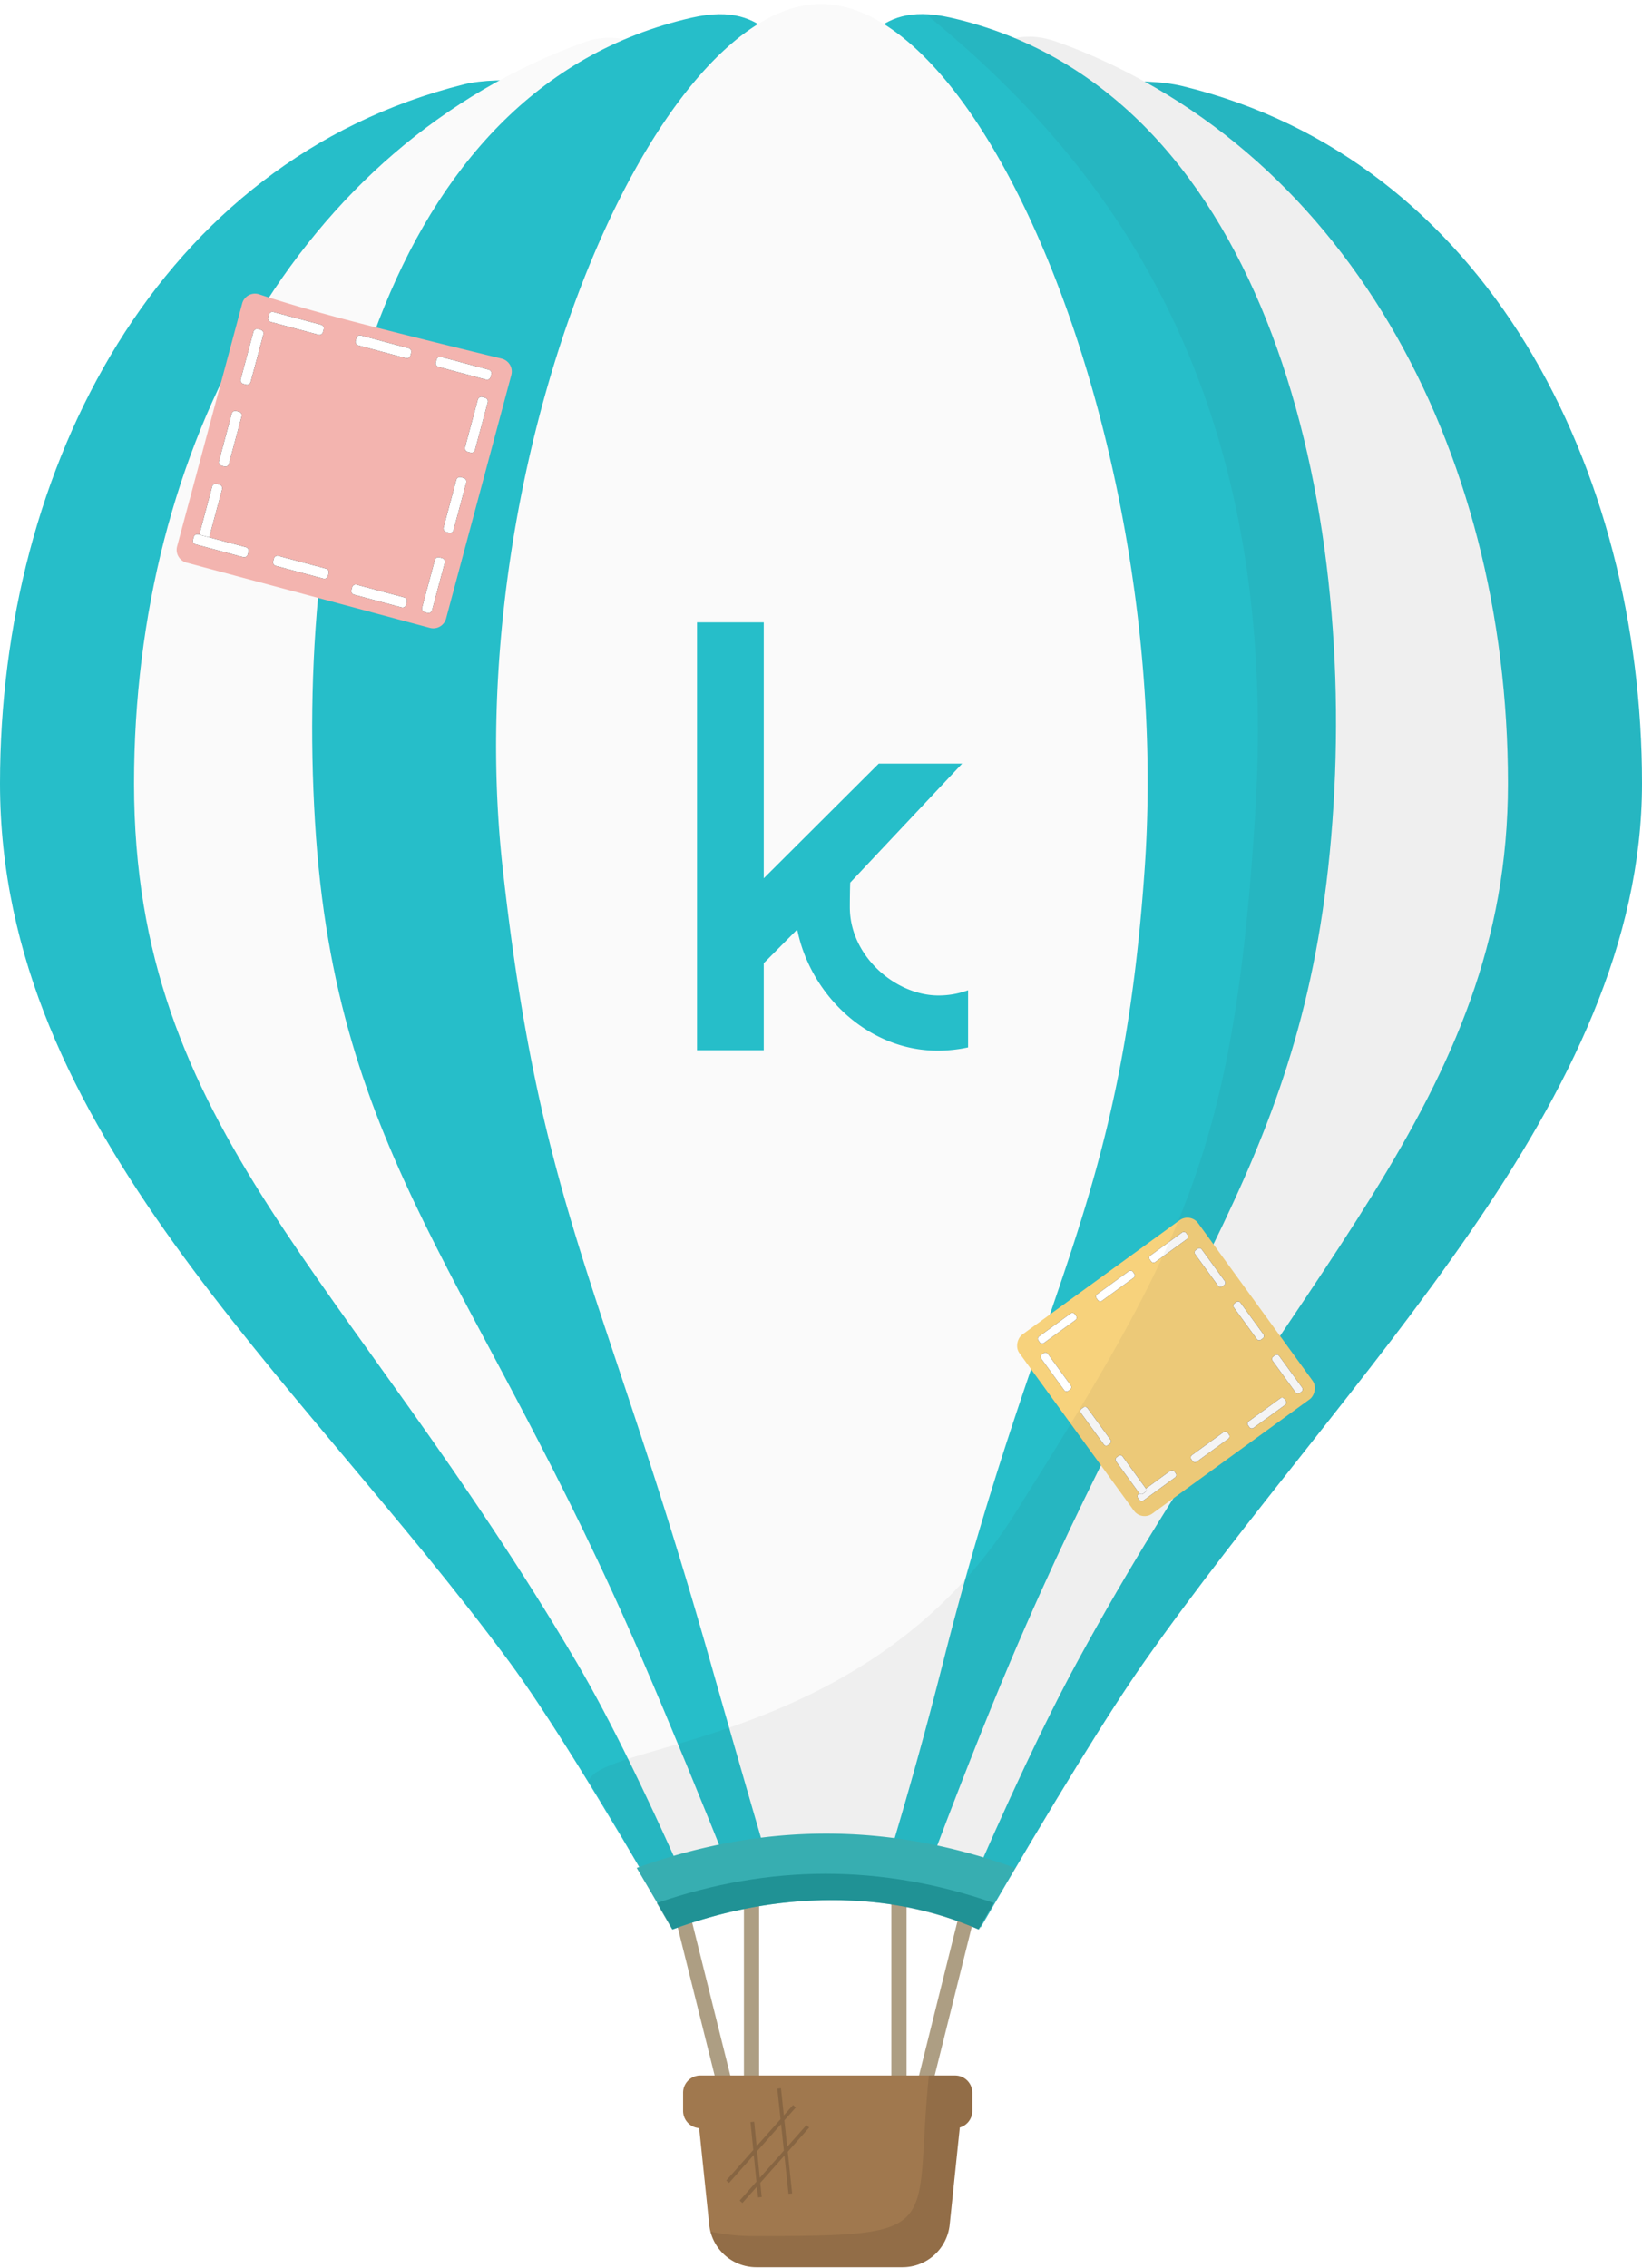 <svg width="223" height="308" viewBox="0 0 223 308" xmlns="http://www.w3.org/2000/svg" xmlns:xlink="http://www.w3.org/1999/xlink"><defs><filter x="-1.6%" y="-1.6%" width="104.7%" height="107.7%" filterUnits="objectBoundingBox" id="a"><feOffset dy="1" in="SourceAlpha" result="shadowOffsetOuter1"/><feColorMatrix values="0 0 0 0 0 0 0 0 0 0 0 0 0 0 0 0 0 0 0.05 0" in="shadowOffsetOuter1" result="shadowMatrixOuter1"/><feMerge><feMergeNode in="shadowMatrixOuter1"/><feMergeNode in="SourceGraphic"/></feMerge></filter><path d="M2.343 2.44c.22 0 .399.178.399.398v5.316c0 .22-.179.398-.4.398h-.314c-.22 0-.4-.178-.4-.398V2.838c0-.22.18-.399.4-.399h.315z" id="c"/><filter x="0%" y="0%" width="100%" height="100%" filterUnits="objectBoundingBox" id="b"><feOffset in="SourceAlpha" result="shadowOffsetOuter1"/><feColorMatrix values="0 0 0 0 0 0 0 0 0 0 0 0 0 0 0 0 0 0 0.124 0" in="shadowOffsetOuter1"/></filter><path d="M2.343 11.384c.22 0 .399.179.399.399v5.315c0 .22-.179.399-.4.399h-.314c-.22 0-.4-.178-.4-.399v-5.315c0-.22.18-.399.4-.399h.315z" id="e"/><filter x="0%" y="0%" width="100%" height="100%" filterUnits="objectBoundingBox" id="d"><feOffset in="SourceAlpha" result="shadowOffsetOuter1"/><feColorMatrix values="0 0 0 0 0 0 0 0 0 0 0 0 0 0 0 0 0 0 0.124 0" in="shadowOffsetOuter1"/></filter><path d="M28.403 4.879c.22 0 .4.178.4.398v5.316c0 .22-.18.399-.4.399h-.315c-.22 0-.399-.179-.399-.399V5.277c0-.22.179-.398.4-.398h.314z" id="g"/><filter x="0%" y="0%" width="100%" height="100%" filterUnits="objectBoundingBox" id="f"><feOffset in="SourceAlpha" result="shadowOffsetOuter1"/><feColorMatrix values="0 0 0 0 0 0 0 0 0 0 0 0 0 0 0 0 0 0 0.124 0" in="shadowOffsetOuter1"/></filter><path d="M27.589 13.824c.22 0 .4.178.4.398v5.316c0 .22-.18.398-.4.398h-.315c-.22 0-.399-.178-.399-.398v-5.316c0-.22.179-.398.399-.398h.315z" id="i"/><filter x="0%" y="0%" width="100%" height="100%" filterUnits="objectBoundingBox" id="h"><feOffset in="SourceAlpha" result="shadowOffsetOuter1"/><feColorMatrix values="0 0 0 0 0 0 0 0 0 0 0 0 0 0 0 0 0 0 0.124 0" in="shadowOffsetOuter1"/></filter><path d="M27.589 22.768c.22 0 .4.179.4.399v5.316c0 .22-.18.398-.4.398h-.315c-.22 0-.399-.178-.399-.398v-5.316c0-.22.179-.399.399-.399h.315z" id="k"/><filter x="0%" y="0%" width="100%" height="100%" filterUnits="objectBoundingBox" id="j"><feOffset in="SourceAlpha" result="shadowOffsetOuter1"/><feColorMatrix values="0 0 0 0 0 0 0 0 0 0 0 0 0 0 0 0 0 0 0.124 0" in="shadowOffsetOuter1"/></filter><path d="M.714 0c.22 0 .4.178.4.398v5.316c0 .22-.18.399-.4.399H.399C.18 6.113 0 5.934 0 5.714V.398C0 .178.179 0 .4 0h.314z" id="m"/><filter x="0%" y="0%" width="100%" height="100%" filterUnits="objectBoundingBox" id="l"><feOffset in="SourceAlpha" result="shadowOffsetOuter1"/><feColorMatrix values="0 0 0 0 0 0 0 0 0 0 0 0 0 0 0 0 0 0 0.124 0" in="shadowOffsetOuter1"/></filter><path d="M.714 17.89c.22 0 .4.178.4.398v5.316c0 .22-.18.398-.4.398H.399c-.22 0-.399-.178-.399-.398v-5.316c0-.22.179-.399.4-.399h.314z" id="o"/><filter x="0%" y="0%" width="100%" height="100%" filterUnits="objectBoundingBox" id="n"><feOffset in="SourceAlpha" result="shadowOffsetOuter1"/><feColorMatrix values="0 0 0 0 0 0 0 0 0 0 0 0 0 0 0 0 0 0 0.124 0" in="shadowOffsetOuter1"/></filter><path d="M.714 8.945c.22 0 .4.178.4.398v5.316c0 .22-.18.398-.4.398H.399c-.22 0-.399-.178-.399-.398V9.343c0-.22.179-.398.4-.398h.314z" id="q"/><filter x="0%" y="0%" width="100%" height="100%" filterUnits="objectBoundingBox" id="p"><feOffset in="SourceAlpha" result="shadowOffsetOuter1"/><feColorMatrix values="0 0 0 0 0 0 0 0 0 0 0 0 0 0 0 0 0 0 0.124 0" in="shadowOffsetOuter1"/></filter><path d="M.714 0c.22 0 .4.178.4.398v5.316c0 .22-.18.399-.4.399H.399C.18 6.113 0 5.934 0 5.714V.398C0 .178.179 0 .4 0h.314z" id="s"/><filter x="0%" y="0%" width="100%" height="100%" filterUnits="objectBoundingBox" id="r"><feOffset in="SourceAlpha" result="shadowOffsetOuter1"/><feColorMatrix values="0 0 0 0 0 0 0 0 0 0 0 0 0 0 0 0 0 0 0.124 0" in="shadowOffsetOuter1"/></filter><path d="M25.96 18.703c.22 0 .4.178.4.398v5.316c0 .22-.18.398-.4.398h-.315c-.22 0-.399-.178-.399-.398V19.1c0-.22.179-.398.4-.398h.314z" id="u"/><filter x="0%" y="0%" width="100%" height="100%" filterUnits="objectBoundingBox" id="t"><feOffset in="SourceAlpha" result="shadowOffsetOuter1"/><feColorMatrix values="0 0 0 0 0 0 0 0 0 0 0 0 0 0 0 0 0 0 0.124 0" in="shadowOffsetOuter1"/></filter><path d="M.714 8.132c.22 0 .4.178.4.398v5.316c0 .22-.18.398-.4.398H.399c-.22 0-.399-.178-.399-.398V8.53c0-.22.179-.398.4-.398h.314z" id="w"/><filter x="0%" y="0%" width="100%" height="100%" filterUnits="objectBoundingBox" id="v"><feOffset in="SourceAlpha" result="shadowOffsetOuter1"/><feColorMatrix values="0 0 0 0 0 0 0 0 0 0 0 0 0 0 0 0 0 0 0.124 0" in="shadowOffsetOuter1"/></filter><path d="M.714 0c.22 0 .4.178.4.398v5.316c0 .22-.18.399-.4.399H.399C.18 6.113 0 5.934 0 5.714V.398C0 .178.179 0 .4 0h.314z" id="y"/><filter x="0%" y="0%" width="100%" height="100%" filterUnits="objectBoundingBox" id="x"><feOffset in="SourceAlpha" result="shadowOffsetOuter1"/><feColorMatrix values="0 0 0 0 0 0 0 0 0 0 0 0 0 0 0 0 0 0 0.124 0" in="shadowOffsetOuter1"/></filter><filter x="-1.3%" y="-1.3%" width="103.5%" height="105.8%" filterUnits="objectBoundingBox" id="z"><feOffset dy="1" in="SourceAlpha" result="shadowOffsetOuter1"/><feColorMatrix values="0 0 0 0 0 0 0 0 0 0 0 0 0 0 0 0 0 0 0.05 0" in="shadowOffsetOuter1" result="shadowMatrixOuter1"/><feMerge><feMergeNode in="shadowMatrixOuter1"/><feMergeNode in="SourceGraphic"/></feMerge></filter><path d="M2.953 3.075c.278 0 .503.225.503.502v6.7a.503.503 0 0 1-.503.502h-.397a.503.503 0 0 1-.503-.502v-6.7c0-.277.225-.502.503-.502h.397z" id="B"/><filter x="0%" y="0%" width="100%" height="100%" filterUnits="objectBoundingBox" id="A"><feOffset in="SourceAlpha" result="shadowOffsetOuter1"/><feColorMatrix values="0 0 0 0 0 0 0 0 0 0 0 0 0 0 0 0 0 0 0.124 0" in="shadowOffsetOuter1"/></filter><path d="M2.953 14.348c.278 0 .503.225.503.503v6.7a.503.503 0 0 1-.503.502h-.397a.503.503 0 0 1-.503-.502v-6.7c0-.278.225-.503.503-.503h.397z" id="D"/><filter x="0%" y="0%" width="100%" height="100%" filterUnits="objectBoundingBox" id="C"><feOffset in="SourceAlpha" result="shadowOffsetOuter1"/><feColorMatrix values="0 0 0 0 0 0 0 0 0 0 0 0 0 0 0 0 0 0 0.124 0" in="shadowOffsetOuter1"/></filter><path d="M.9 0c.278 0 .503.225.503.502v6.7a.503.503 0 0 1-.503.502H.503A.503.503 0 0 1 0 7.202v-6.7C0 .225.225 0 .503 0H.9z" id="F"/><filter x="0%" y="0%" width="100%" height="100%" filterUnits="objectBoundingBox" id="E"><feOffset in="SourceAlpha" result="shadowOffsetOuter1"/><feColorMatrix values="0 0 0 0 0 0 0 0 0 0 0 0 0 0 0 0 0 0 0.124 0" in="shadowOffsetOuter1"/></filter><path d="M.9 22.548c.278 0 .503.224.503.502v6.7a.503.503 0 0 1-.503.502H.503A.503.503 0 0 1 0 29.75v-6.7c0-.278.225-.502.503-.502H.9z" id="H"/><filter x="0%" y="0%" width="100%" height="100%" filterUnits="objectBoundingBox" id="G"><feOffset in="SourceAlpha" result="shadowOffsetOuter1"/><feColorMatrix values="0 0 0 0 0 0 0 0 0 0 0 0 0 0 0 0 0 0 0.124 0" in="shadowOffsetOuter1"/></filter><path d="M.9 11.274c.278 0 .503.225.503.502v6.7a.503.503 0 0 1-.503.502H.503A.503.503 0 0 1 0 18.476v-6.7c0-.277.225-.502.503-.502H.9z" id="J"/><filter x="0%" y="0%" width="100%" height="100%" filterUnits="objectBoundingBox" id="I"><feOffset in="SourceAlpha" result="shadowOffsetOuter1"/><feColorMatrix values="0 0 0 0 0 0 0 0 0 0 0 0 0 0 0 0 0 0 0.124 0" in="shadowOffsetOuter1"/></filter><path d="M.9 0c.278 0 .503.225.503.502v6.7a.503.503 0 0 1-.503.502H.503A.503.503 0 0 1 0 7.202v-6.7C0 .225.225 0 .503 0H.9z" id="L"/><filter x="0%" y="0%" width="100%" height="100%" filterUnits="objectBoundingBox" id="K"><feOffset in="SourceAlpha" result="shadowOffsetOuter1"/><feColorMatrix values="0 0 0 0 0 0 0 0 0 0 0 0 0 0 0 0 0 0 0.124 0" in="shadowOffsetOuter1"/></filter><path d="M32.72 23.573c.278 0 .503.224.503.502v6.7a.503.503 0 0 1-.503.502h-.397a.503.503 0 0 1-.503-.502v-6.7c0-.278.225-.502.503-.502h.397z" id="N"/><filter x="0%" y="0%" width="100%" height="100%" filterUnits="objectBoundingBox" id="M"><feOffset in="SourceAlpha" result="shadowOffsetOuter1"/><feColorMatrix values="0 0 0 0 0 0 0 0 0 0 0 0 0 0 0 0 0 0 0.124 0" in="shadowOffsetOuter1"/></filter><path d="M.9 10.249c.278 0 .503.225.503.502v6.7a.503.503 0 0 1-.503.502H.503A.503.503 0 0 1 0 17.451v-6.7c0-.277.225-.502.503-.502H.9z" id="P"/><filter x="0%" y="0%" width="100%" height="100%" filterUnits="objectBoundingBox" id="O"><feOffset in="SourceAlpha" result="shadowOffsetOuter1"/><feColorMatrix values="0 0 0 0 0 0 0 0 0 0 0 0 0 0 0 0 0 0 0.124 0" in="shadowOffsetOuter1"/></filter><path d="M.9 0c.278 0 .503.225.503.502v6.7a.503.503 0 0 1-.503.502H.503A.503.503 0 0 1 0 7.202v-6.7C0 .225.225 0 .503 0H.9z" id="R"/><filter x="0%" y="0%" width="100%" height="100%" filterUnits="objectBoundingBox" id="Q"><feOffset in="SourceAlpha" result="shadowOffsetOuter1"/><feColorMatrix values="0 0 0 0 0 0 0 0 0 0 0 0 0 0 0 0 0 0 0.124 0" in="shadowOffsetOuter1"/></filter><path d="M35.8 6.15c.277 0 .502.224.502.502v6.7a.503.503 0 0 1-.503.502h-.397a.503.503 0 0 1-.503-.503v-6.7c0-.277.225-.502.503-.502h.397z" id="T"/><filter x="0%" y="0%" width="100%" height="100%" filterUnits="objectBoundingBox" id="S"><feOffset in="SourceAlpha" result="shadowOffsetOuter1"/><feColorMatrix values="0 0 0 0 0 0 0 0 0 0 0 0 0 0 0 0 0 0 0.124 0" in="shadowOffsetOuter1"/></filter><path d="M34.773 17.423c.278 0 .503.225.503.502v6.7a.503.503 0 0 1-.503.502h-.397a.503.503 0 0 1-.503-.502v-6.7c0-.277.225-.502.503-.502h.397z" id="V"/><filter x="0%" y="0%" width="100%" height="100%" filterUnits="objectBoundingBox" id="U"><feOffset in="SourceAlpha" result="shadowOffsetOuter1"/><feColorMatrix values="0 0 0 0 0 0 0 0 0 0 0 0 0 0 0 0 0 0 0.124 0" in="shadowOffsetOuter1"/></filter><path d="M34.773 28.697c.278 0 .503.225.503.502v6.7a.503.503 0 0 1-.503.502h-.397a.503.503 0 0 1-.503-.502v-6.7c0-.277.225-.502.503-.502h.397z" id="X"/><filter x="0%" y="0%" width="100%" height="100%" filterUnits="objectBoundingBox" id="W"><feOffset in="SourceAlpha" result="shadowOffsetOuter1"/><feColorMatrix values="0 0 0 0 0 0 0 0 0 0 0 0 0 0 0 0 0 0 0.124 0" in="shadowOffsetOuter1"/></filter></defs><g fill="none" fill-rule="evenodd"><path fill="#AD9E83" d="M90.37 255.052l2.004-.5 7.643 30.656-2.003.5zM133.625 255.052l-2.004-.5-7.643 30.656 2.004.5zM101.032 252.653h2.065v31.594h-2.065zM121.057 252.653h2.065v31.594h-2.065z"/><path d="M130.35 288.927a6.436 6.436 0 0 1-.004.037l-1.371 13.172a6.435 6.435 0 0 1-6.4 5.768H102.72a6.435 6.435 0 0 1-6.4-5.768l-1.367-13.126a2.34 2.34 0 0 1-2.182-2.334v-2.474a2.34 2.34 0 0 1 2.34-2.34h34.599a2.34 2.34 0 0 1 2.34 2.34v2.474c0 1.07-.719 1.972-1.7 2.25z" fill="#A0784E"/><g stroke="#000" stroke-linecap="square" stroke-opacity=".157" stroke-width=".5"><path d="M100.806 298.833l8.737-9.88M98.986 296.106l8.737-9.88M102.2 288.416l.972 9.73M105.84 283.872l1.466 13.79"/></g><path d="M102.328 303.674c26.653 0 21.686-.612 23.822-21.812h3.533a2.365 2.365 0 0 1 2.367 2.363v2.428c0 1.073-.718 1.98-1.7 2.268a6.488 6.488 0 0 1-.01.111l-1.359 13.046a6.504 6.504 0 0 1-6.473 5.826h-19.721a6.508 6.508 0 0 1-6.294-4.842c1.876.4 3.829.612 5.835.612z" fill-opacity=".091" fill="#000"/><g><path d="M133.193 261.741c10.077-17.306 17.48-29.324 22.21-36.055C183.154 186.2 223 149.546 223 106.396c0-42.8-21.186-84.682-62.37-94.694-11.026-2.681-35.44 3.682-49.13 3.682-13.46 0-38.712-6.363-48.488-3.926C21.635 21.775 0 63.368 0 106.396c0 47.141 40.034 79.804 69.167 119.29 4.858 6.585 12.336 18.603 22.435 36.055 7.214-3.945 14.434-5.917 21.66-5.917 7.228 0 13.87 1.972 19.931 5.917z" fill="#26BEC9"/><path d="M130.67 258.871c6.14-14.244 11.35-25.305 15.631-33.185 28.718-52.855 58.495-76.14 58.495-119.29 0-45.849-22.403-87.025-61.785-100.89-9.12-3.212-20.876 9.835-31.511 9.835-10.82 0-22.735-12.986-31.986-9.667-39.102 14.028-61.31 55.058-61.31 100.722 0 47.141 28.865 66.435 60.065 119.29 4.51 7.642 9.927 18.703 16.248 33.185 5.27-1.882 11.52-2.822 18.746-2.822 7.227 0 13.029.94 17.408 2.822z" fill="#FAFAFA"/><path d="M125.269 255.998c4.546-12.174 8.523-22.278 11.93-30.312 22.126-52.162 40.377-68.247 43.753-114.083 3.356-45.564-9.964-99.732-51.913-109.217C117.875-.138 117.875 8.27 111.5 8.27c-6.367 0-6.38-8.408-17.569-5.862-42.21 9.608-53.914 63.36-51.151 109.195 2.762 45.836 22.205 61.921 44.59 114.083 3.695 8.608 7.858 18.712 12.49 30.312h25.409z" fill="#26BEC9"/><path d="M119.54 256.109a613.093 613.093 0 0 0 8.557-30.423c13.067-51.454 24.157-61.277 27.37-107.84C159.326 61.882 134.268.547 111.5.547c-22.77 0-49.344 62.13-43.235 117.299 5.157 46.563 13.582 56.386 28.208 107.84a3686.962 3686.962 0 0 0 8.782 30.423h14.285z" fill="#FAFAFA"/><g filter="url(#a)" transform="rotate(54 -79.393 241.548)"><rect fill="#F7D27C" x=".089" y=".339" width="30.053" height="30.008" rx="1.8"/><use fill="#000" filter="url(#b)" xlink:href="#c"/><use fill="#FFF" xlink:href="#c"/><use fill="#000" filter="url(#d)" xlink:href="#e"/><use fill="#FFF" xlink:href="#e"/><use fill="#000" filter="url(#f)" xlink:href="#g"/><use fill="#FFF" xlink:href="#g"/><use fill="#000" filter="url(#h)" xlink:href="#i"/><use fill="#FFF" xlink:href="#i"/><g><use fill="#000" filter="url(#j)" xlink:href="#k"/><use fill="#FFF" xlink:href="#k"/></g><g><g transform="translate(1.629 21.142)"><use fill="#000" filter="url(#l)" xlink:href="#m"/><use fill="#FFF" xlink:href="#m"/></g></g><g><g transform="rotate(90 13.313 15.343)"><use fill="#000" filter="url(#n)" xlink:href="#o"/><use fill="#FFF" xlink:href="#o"/></g><g transform="rotate(90 13.313 15.343)"><use fill="#000" filter="url(#p)" xlink:href="#q"/><use fill="#FFF" xlink:href="#q"/></g><g transform="rotate(90 13.313 15.343)"><use fill="#000" filter="url(#r)" xlink:href="#s"/><use fill="#FFF" xlink:href="#s"/></g><g transform="rotate(90 13.313 15.343)"><use fill="#000" filter="url(#t)" xlink:href="#u"/><use fill="#FFF" xlink:href="#u"/></g></g><g><g transform="rotate(90 -.02 27.235)"><use fill="#000" filter="url(#v)" xlink:href="#w"/><use fill="#FFF" xlink:href="#w"/></g><g transform="rotate(90 -.02 27.235)"><use fill="#000" filter="url(#x)" xlink:href="#y"/><use fill="#FFF" xlink:href="#y"/></g></g></g><g filter="url(#z)" transform="rotate(105 16.71 52.07)"><path d="M1.953.427h34.238a1.8 1.8 0 0 1 1.8 1.8V36.45a1.8 1.8 0 0 1-1.8 1.8H2.035a1.8 1.8 0 0 1-1.797-1.905c.183-3.15.275-6.803.275-10.958 0-4.752-.12-12.458-.36-23.118a1.8 1.8 0 0 1 1.8-1.84z" fill="#F3B4AF"/><use fill="#000" filter="url(#A)" xlink:href="#B"/><use fill="#FFF" xlink:href="#B"/><use fill="#000" filter="url(#C)" xlink:href="#D"/><use fill="#FFF" xlink:href="#D"/><g transform="translate(2.053 26.647)"><use fill="#000" filter="url(#E)" xlink:href="#F"/><use fill="#FFF" xlink:href="#F"/></g><g transform="rotate(90 16.78 19.338)"><use fill="#000" filter="url(#G)" xlink:href="#H"/><use fill="#FFF" xlink:href="#H"/></g><g transform="rotate(90 16.78 19.338)"><use fill="#000" filter="url(#I)" xlink:href="#J"/><use fill="#FFF" xlink:href="#J"/></g><g transform="rotate(90 16.78 19.338)"><use fill="#000" filter="url(#K)" xlink:href="#L"/><use fill="#FFF" xlink:href="#L"/></g><g transform="rotate(90 16.78 19.338)"><use fill="#000" filter="url(#M)" xlink:href="#N"/><use fill="#FFF" xlink:href="#N"/></g><g><g transform="rotate(90 -.026 34.327)"><use fill="#000" filter="url(#O)" xlink:href="#P"/><use fill="#FFF" xlink:href="#P"/></g><g transform="rotate(90 -.026 34.327)"><use fill="#000" filter="url(#Q)" xlink:href="#R"/><use fill="#FFF" xlink:href="#R"/></g></g><g><use fill="#000" filter="url(#S)" xlink:href="#T"/><use fill="#FFF" xlink:href="#T"/></g><g><use fill="#000" filter="url(#U)" xlink:href="#V"/><use fill="#FFF" xlink:href="#V"/></g><g><use fill="#000" filter="url(#W)" xlink:href="#X"/><use fill="#FFF" xlink:href="#X"/></g></g><path d="M115.468 119.864l15.203-16.159h-11.33l-15.617 15.574V84.521h-9.063v58.106h9.063V130.81l4.547-4.577c1.78 8.903 9.641 16.452 19.07 16.452 1.42 0 2.801-.155 4.134-.443v-7.76a11.645 11.645 0 0 1-4.09.71c-5.793-.04-11.968-5.355-11.968-11.961 0-.529.005-2.221.051-3.367z" fill="#26BEC9"/><path d="M91.326 262.058c-3.284-5.701-6.359-12.548-11.385-20.183 1.871-5.432 38.095-4.824 57.845-36.241 22.845-36.34 29.798-49.127 32.678-95.074 3.637-58.008-20.427-88.899-44.724-108.634 3.238.172 8.178 1.624 12.046 3.24.895-.1 2.614-.622 6.114.636a76.912 76.912 0 0 1 11.503 5.271c1.774 0 4.428.434 5.228.629C201.814 21.714 223 63.597 223 106.396c0 43.15-39.846 79.804-67.597 119.29-4.73 6.73-12.272 19.066-22.349 36.372-4.638-1.913-7.314-2.48-12.337-3.461 0 0-7.437-1.091-16.703 0-2.806.33-7.035 1.484-12.688 3.46z" fill-opacity=".053" fill="#333"/></g><path d="M86.47 253.675c8.604-3.105 17.183-4.657 25.734-4.657 8.547 0 17.094 1.55 25.64 4.651a1469.768 1469.768 0 0 0-4.903 8.362c-6.06-2.659-12.704-3.988-19.93-3.988-7.227 0-14.447 1.33-21.661 3.988-1.701-2.94-3.328-5.725-4.88-8.356z" fill="#37AEB1"/><path d="M89.2 258.448c7.666-2.652 15.312-3.977 22.936-3.977 7.612 0 15.224 1.321 22.836 3.965-.687 1.172-1.387 2.37-2.1 3.595-6.06-2.659-12.703-3.988-19.93-3.988s-14.447 1.33-21.66 3.988c-.707-1.22-1.401-2.415-2.082-3.583z" fill-opacity=".622" fill="#138184"/></g></svg>